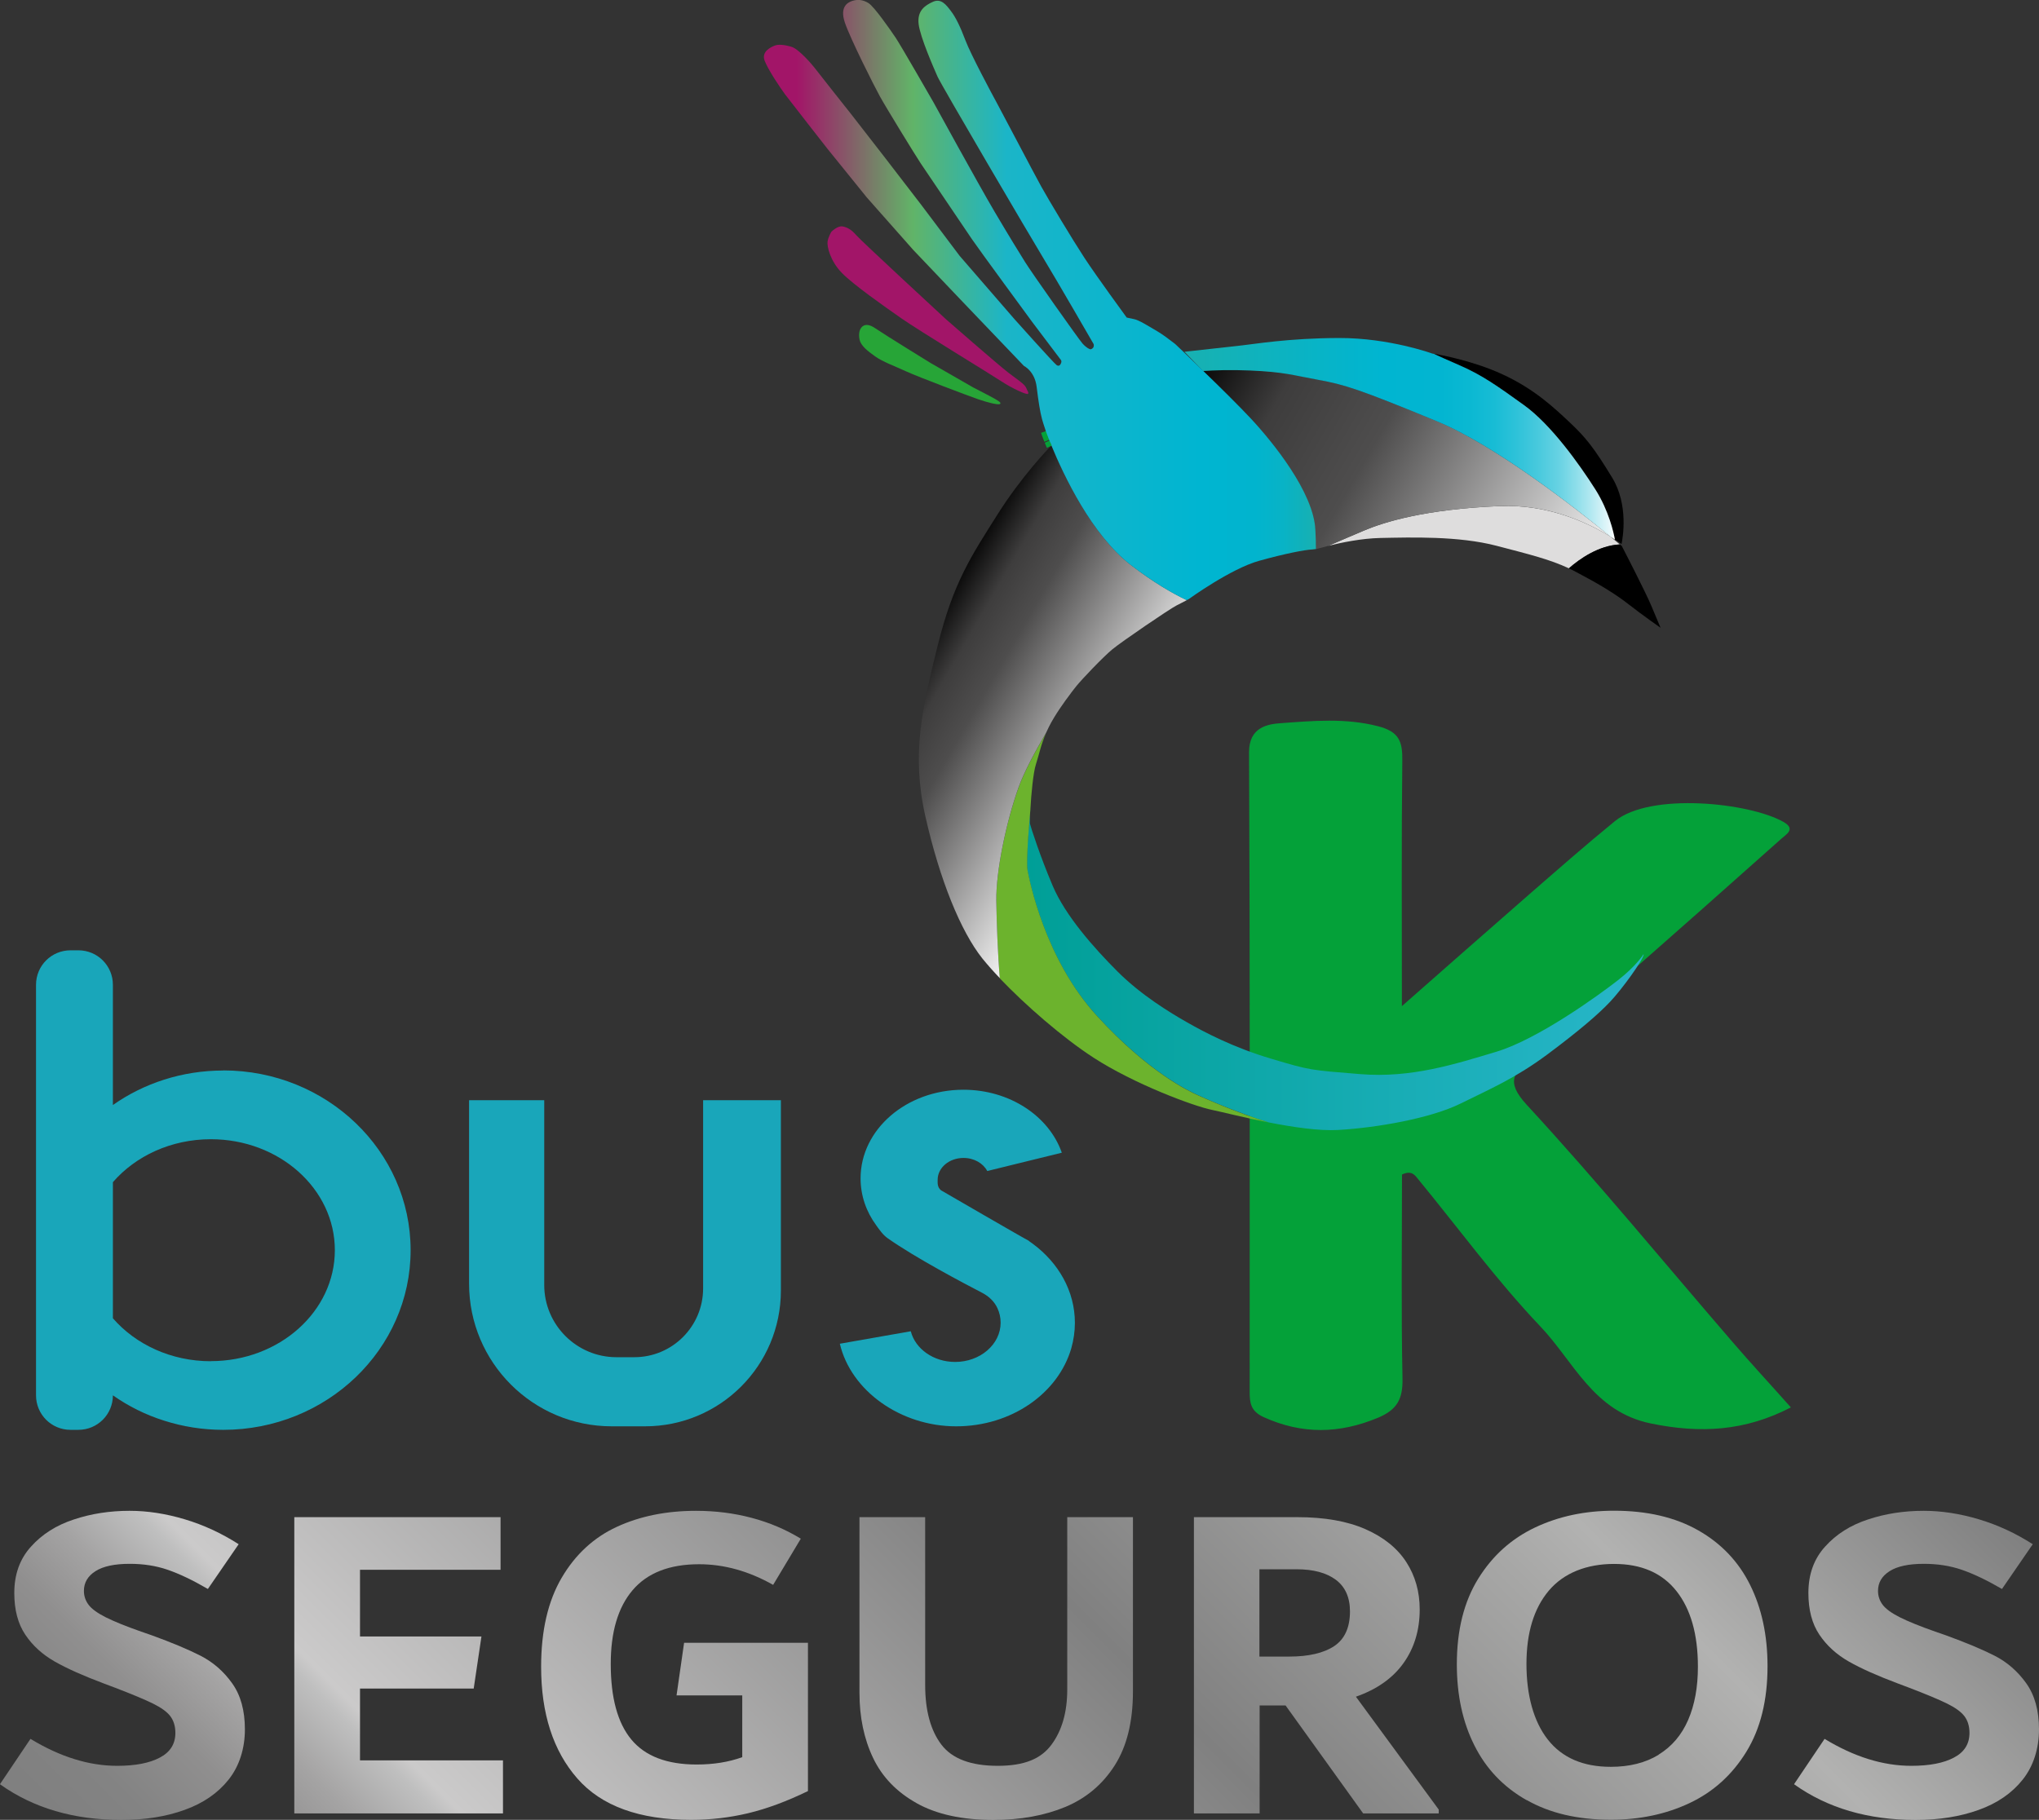 <svg xmlns="http://www.w3.org/2000/svg" xmlns:xlink="http://www.w3.org/1999/xlink" id="Capa_2" data-name="Capa 2" viewBox="0 0 202.65 180.91"><rect x="0" y="0" width="202.65" height="180.91" fill="#333333" stroke="none"/><defs><style>      .cls-1 {        fill: url(#Degradado_sin_nombre_55);      }      .cls-1, .cls-2, .cls-3, .cls-4, .cls-5, .cls-6, .cls-7, .cls-8, .cls-9, .cls-10, .cls-11, .cls-12, .cls-13, .cls-14, .cls-15, .cls-16, .cls-17, .cls-18, .cls-19 {        stroke-width: 0px;      }      .cls-2 {        fill: #27a537;      }      .cls-3 {        fill: #a21568;      }      .cls-4 {        fill: #000;      }      .cls-5 {        fill: url(#Degradado_sin_nombre_75-2);      }      .cls-6 {        fill: url(#Degradado_sin_nombre_75-5);      }      .cls-7 {        fill: #19a6ba;      }      .cls-8 {        fill: #6cb32d;      }      .cls-20 {        fill: none;        stroke: #04a139;        stroke-miterlimit: 10;      }      .cls-9 {        fill: #04a139;      }      .cls-10 {        fill: url(#Degradado_sin_nombre_75-6);      }      .cls-11 {        fill: url(#Degradado_sin_nombre_75-3);      }      .cls-12 {        fill: url(#Degradado_sin_nombre_56);      }      .cls-13 {        fill: url(#Degradado_sin_nombre_75-4);      }      .cls-14 {        fill: url(#Degradado_sin_nombre_75);      }      .cls-15 {        fill: url(#Degradado_sin_nombre_42);      }      .cls-16 {        fill: url(#Degradado_sin_nombre_75-7);      }      .cls-17 {        fill: url(#Degradado_sin_nombre_32);      }      .cls-18 {        fill: url(#Degradado_sin_nombre_5);      }      .cls-19 {        fill: #dedddd;      }    </style><linearGradient id="Degradado_sin_nombre_75" data-name="Degradado sin nombre 75" x1=".44" y1="177.81" x2="113.39" y2="64.86" gradientUnits="userSpaceOnUse"><stop offset=".01" stop-color="gray"></stop><stop offset=".05" stop-color="#838383"></stop><stop offset=".1" stop-color="#908f8f"></stop><stop offset=".14" stop-color="#a4a3a3"></stop><stop offset=".18" stop-color="#bfbfbf"></stop><stop offset=".19" stop-color="#cbcaca"></stop><stop offset=".55" stop-color="gray"></stop><stop offset=".76" stop-color="#a7a7a6"></stop><stop offset=".81" stop-color="#b2b2b1"></stop><stop offset="1" stop-color="gray"></stop></linearGradient><linearGradient id="Degradado_sin_nombre_75-2" data-name="Degradado sin nombre 75" x1="13.91" y1="191.27" x2="126.85" y2="78.32" xlink:href="#Degradado_sin_nombre_75"></linearGradient><linearGradient id="Degradado_sin_nombre_75-3" data-name="Degradado sin nombre 75" x1="28.91" y1="206.28" x2="141.86" y2="93.33" xlink:href="#Degradado_sin_nombre_75"></linearGradient><linearGradient id="Degradado_sin_nombre_75-4" data-name="Degradado sin nombre 75" x1="42.04" y1="219.4" x2="154.98" y2="106.46" xlink:href="#Degradado_sin_nombre_75"></linearGradient><linearGradient id="Degradado_sin_nombre_75-5" data-name="Degradado sin nombre 75" x1="59.5" y1="236.86" x2="172.45" y2="123.92" xlink:href="#Degradado_sin_nombre_75"></linearGradient><linearGradient id="Degradado_sin_nombre_75-6" data-name="Degradado sin nombre 75" x1="74.21" y1="251.57" x2="187.16" y2="138.63" xlink:href="#Degradado_sin_nombre_75"></linearGradient><linearGradient id="Degradado_sin_nombre_75-7" data-name="Degradado sin nombre 75" x1="89.6" y1="266.96" x2="202.54" y2="154.02" xlink:href="#Degradado_sin_nombre_75"></linearGradient><linearGradient id="Degradado_sin_nombre_5" data-name="Degradado sin nombre 5" x1="102.08" y1="96.39" x2="163.36" y2="96.39" gradientUnits="userSpaceOnUse"><stop offset="0" stop-color="#009f97"></stop><stop offset="1" stop-color="#28b6c9"></stop></linearGradient><linearGradient id="Degradado_sin_nombre_55" data-name="Degradado sin nombre 55" x1="112.62" y1="76.95" x2="90.53" y2="64.2" gradientUnits="userSpaceOnUse"><stop offset="0" stop-color="#fff"></stop><stop offset=".66" stop-color="#4e4d4d"></stop><stop offset=".82" stop-color="#3e3d3d"></stop><stop offset="1" stop-color="#000"></stop></linearGradient><linearGradient id="Degradado_sin_nombre_56" data-name="Degradado sin nombre 56" x1="158.68" y1="60.71" x2="117.69" y2="37.05" gradientUnits="userSpaceOnUse"><stop offset="0" stop-color="#fff"></stop><stop offset=".58" stop-color="#4e4d4d"></stop><stop offset=".8" stop-color="#3e3d3d"></stop><stop offset="1" stop-color="#000"></stop></linearGradient><linearGradient id="Degradado_sin_nombre_32" data-name="Degradado sin nombre 32" x1="117.71" y1="43.61" x2="160.5" y2="43.61" gradientUnits="userSpaceOnUse"><stop offset="0" stop-color="#18b1b1"></stop><stop offset=".46" stop-color="#00b5d1"></stop><stop offset=".59" stop-color="#02b5d1"></stop><stop offset=".66" stop-color="#0ab8d2"></stop><stop offset=".72" stop-color="#18bcd5"></stop><stop offset=".77" stop-color="#2dc2d9"></stop><stop offset=".82" stop-color="#47c9dd"></stop><stop offset=".87" stop-color="#67d2e3"></stop><stop offset=".91" stop-color="#8ddeea"></stop><stop offset=".95" stop-color="#b9eaf2"></stop><stop offset=".99" stop-color="#eaf8fb"></stop><stop offset="1" stop-color="#fff"></stop></linearGradient><linearGradient id="Degradado_sin_nombre_42" data-name="Degradado sin nombre 42" x1="75.91" y1="29.84" x2="130.77" y2="29.84" gradientUnits="userSpaceOnUse"><stop offset=".06" stop-color="#a21568"></stop><stop offset=".27" stop-color="#61b468"></stop><stop offset=".44" stop-color="#1bb5c8"></stop><stop offset=".79" stop-color="#00b5d1"></stop><stop offset=".89" stop-color="#01b4ce"></stop><stop offset=".94" stop-color="#08b3c6"></stop><stop offset=".98" stop-color="#12b1b8"></stop><stop offset="1" stop-color="#18b1b1"></stop></linearGradient></defs><g id="Capa_1-2" data-name="Capa 1"><g><path class="cls-9" d="M139.34,100.01c4.4-3.87,8.46-7.45,12.54-11.01,2.85-2.48,5.69-4.98,8.62-7.37,3.54-2.89,13.36-1.84,16.74.07,1.28.72.28,1.24-.2,1.68-5.31,4.73-10.63,9.45-15.97,14.14-2.92,2.57-5.87,5.1-8.84,7.61-1.7,1.44-2.68,2.32-.5,4.69,7.04,7.63,13.63,15.67,20.42,23.54,1.84,2.14,3.76,4.21,5.84,6.55-4.55,2.36-8.99,2.61-13.9,1.6-5.74-1.17-7.67-6.16-11-9.65-4.38-4.61-8.16-9.8-12.21-14.72-.28-.34-.61-.82-1.54-.38,0,6.66-.09,13.48.05,20.29.04,2.02-.53,3.09-2.44,3.89-3.85,1.6-7.54,1.67-11.37-.07-1.3-.59-1.38-1.46-1.38-2.54,0-21.18.04-42.37-.06-63.55-.01-2.5,1.86-2.8,3.17-2.89,3.18-.23,6.39-.53,9.63.3,2.13.54,2.46,1.54,2.43,3.43-.09,8-.04,16-.04,24.4Z"></path><path class="cls-7" d="M22.19,106.42c-4.1,0-7.9,1.27-10.97,3.43v-11.95c0-1.9-1.53-3.43-3.43-3.43h-.78c-1.9,0-3.43,1.53-3.43,3.43v40.81c0,1.9,1.53,3.43,3.43,3.43h.78c1.9,0,3.43-1.53,3.43-3.43,1.54,1.08,3.25,1.94,5.1,2.52,1.85.59,3.82.91,5.87.91,10.28,0,18.62-8,18.62-17.86s-8.34-17.87-18.62-17.87ZM20.96,135.32c-3.96,0-7.48-1.67-9.74-4.27v-13.53c2.25-2.6,5.78-4.27,9.74-4.27,6.8,0,12.32,4.94,12.32,11.03s-5.52,11.03-12.32,11.03Z"></path><path class="cls-7" d="M77.61,109.37v18.92c0,7.46-6.04,13.5-13.5,13.5h-3.31c-7.83,0-14.18-6.35-14.18-14.18v-18.24h7.47v18.37c0,3.96,3.22,7.18,7.18,7.18h1.77c3.78,0,6.84-3.06,6.84-6.84v-18.71h7.72Z"></path><path class="cls-7" d="M102.26,123.37c.13.09.26.18.38.27,2.56,1.89,4.19,4.71,4.19,7.86,0,.88-.13,1.73-.36,2.54-1.3,4.46-5.93,7.75-11.44,7.75s-10.46-3.52-11.56-8.21l7.05-1.24c.45,1.75,2.25,3.05,4.41,3.05,2.49,0,4.52-1.75,4.52-3.9,0-.51-.11-1-.32-1.45-.31-.67-.87-1.19-1.53-1.53-1.74-.9-6.6-3.46-9.38-5.42-.47-.33-.81-.83-1.14-1.29-.99-1.35-1.55-2.95-1.55-4.66,0-4.87,4.57-8.81,10.22-8.81,4.61,0,8.51,2.63,9.78,6.26l-7.41,1.82c-.4-.76-1.3-1.3-2.36-1.3-1.42,0-2.57.97-2.57,2.17,0,0,0,0,0,0,0,.3-.05.74.34,1.05,0,0,8.32,4.83,8.73,5.02Z"></path><g><path class="cls-14" d="M0,177.36l3.03-4.5c2.94,1.79,5.81,2.68,8.62,2.68,1.8,0,3.21-.27,4.24-.82,1.03-.54,1.54-1.36,1.54-2.45,0-.67-.17-1.22-.5-1.66s-.92-.86-1.75-1.27c-.84-.41-2.09-.93-3.76-1.57l-1.09-.41c-2.02-.76-3.65-1.48-4.88-2.18-1.23-.7-2.21-1.59-2.94-2.68-.73-1.09-1.09-2.47-1.09-4.14,0-1.85.55-3.39,1.66-4.61,1.1-1.23,2.52-2.13,4.26-2.7,1.74-.58,3.58-.86,5.54-.86,1.77,0,3.59.28,5.47.84,1.88.56,3.67,1.39,5.37,2.48l-3.06,4.45c-1.51-.88-2.84-1.51-4-1.91s-2.42-.59-3.76-.59c-1.51,0-2.64.24-3.41.73-.77.49-1.15,1.14-1.15,1.96,0,.52.16.98.47,1.39s.88.82,1.69,1.23c.82.41,1.99.89,3.53,1.43l1.04.36c2.01.73,3.63,1.41,4.87,2.04,1.24.64,2.28,1.54,3.13,2.73s1.27,2.71,1.27,4.59-.54,3.63-1.61,4.98c-1.07,1.35-2.53,2.36-4.38,3.02-1.85.67-3.94,1-6.27,1-4.74,0-8.76-1.18-12.07-3.54Z"></path><path class="cls-5" d="M35.79,175h14.2v5.27h-20.74v-29.45h20.5v5.23h-13.97v6.63h12.07l-.77,5.18h-11.3v7.13Z"></path><path class="cls-11" d="M80.3,163.32v14.73c-2.12,1.03-4.1,1.76-5.94,2.2-1.85.44-3.73.66-5.66.66-5.15,0-8.92-1.37-11.32-4.11-2.4-2.74-3.6-6.45-3.6-11.11,0-3.58.68-6.52,2.04-8.84,1.36-2.32,3.19-4.01,5.49-5.07,2.3-1.06,4.92-1.59,7.86-1.59,1.92,0,3.77.23,5.54.7,1.77.47,3.39,1.16,4.88,2.07l-2.75,4.59c-2.41-1.36-4.86-2.05-7.36-2.05-2.94,0-5.14.86-6.6,2.57s-2.18,4.16-2.18,7.34c0,3.36.68,5.87,2.05,7.52,1.37,1.65,3.53,2.48,6.49,2.48,1.67,0,3.18-.24,4.53-.73v-6.14h-6.53l.75-5.23h12.32Z"></path><path class="cls-13" d="M91.1,179.25c-1.99-1.11-3.43-2.61-4.33-4.5-.9-1.89-1.35-4.05-1.35-6.48v-17.45h6.53v16.68c0,2.54.54,4.52,1.61,5.93s2.94,2.11,5.6,2.11,4.31-.7,5.35-2.11,1.56-3.23,1.56-5.48v-17.13h6.53v17.32c0,3-.6,5.45-1.8,7.34-1.2,1.89-2.83,3.27-4.9,4.14-2.07.86-4.46,1.3-7.17,1.3-3.09,0-5.63-.55-7.62-1.66Z"></path><path class="cls-6" d="M142.99,179.91v.36h-7.51l-7.71-10.73h-2.58v10.73h-6.53v-29.45h10.27c2.71,0,4.98.4,6.79,1.2,1.81.8,3.16,1.89,4.05,3.27s1.33,2.95,1.33,4.7c0,2.06-.54,3.84-1.61,5.34s-2.65,2.61-4.73,3.34l8.24,11.23ZM125.18,164.68h2.95c1.93,0,3.43-.35,4.47-1.04s1.57-1.85,1.57-3.45c0-1.39-.47-2.44-1.4-3.14-.94-.7-2.24-1.05-3.92-1.05h-3.68v8.68Z"></path><path class="cls-10" d="M151.72,178.95c-2.29-1.3-4.02-3.11-5.18-5.43-1.17-2.32-1.75-5.01-1.75-8.07,0-3.39.71-6.23,2.13-8.52,1.42-2.29,3.31-3.98,5.66-5.09,2.35-1.11,4.96-1.66,7.84-1.66,3.28,0,6.07.65,8.36,1.95,2.29,1.3,4.01,3.11,5.16,5.43,1.15,2.32,1.73,5.01,1.73,8.07,0,3.39-.7,6.23-2.11,8.52-1.41,2.29-3.28,3.98-5.63,5.09s-4.96,1.66-7.84,1.66c-3.28,0-6.07-.65-8.36-1.96ZM164.84,174.43c1.31-.8,2.29-1.95,2.94-3.45.65-1.5.97-3.26.97-5.29,0-3.21-.71-5.72-2.13-7.52-1.42-1.8-3.49-2.7-6.2-2.7s-5,.89-6.49,2.66-2.22,4.2-2.22,7.29.71,5.72,2.13,7.52c1.42,1.8,3.5,2.7,6.25,2.7,1.86,0,3.45-.4,4.76-1.2Z"></path><path class="cls-16" d="M178.31,177.36l3.03-4.5c2.94,1.79,5.81,2.68,8.62,2.68,1.8,0,3.21-.27,4.24-.82,1.03-.54,1.54-1.36,1.54-2.45,0-.67-.17-1.22-.5-1.66s-.92-.86-1.75-1.27c-.84-.41-2.09-.93-3.76-1.57l-1.09-.41c-2.02-.76-3.65-1.48-4.88-2.18-1.23-.7-2.21-1.59-2.94-2.68-.73-1.09-1.09-2.47-1.09-4.14,0-1.85.55-3.39,1.66-4.61,1.1-1.23,2.52-2.13,4.26-2.7,1.74-.58,3.58-.86,5.54-.86,1.77,0,3.59.28,5.47.84,1.88.56,3.67,1.39,5.37,2.48l-3.06,4.45c-1.51-.88-2.84-1.51-4-1.91s-2.42-.59-3.76-.59c-1.51,0-2.64.24-3.41.73-.77.49-1.15,1.14-1.15,1.96,0,.52.16.98.47,1.39s.88.82,1.69,1.23c.82.41,1.99.89,3.53,1.43l1.04.36c2.01.73,3.63,1.41,4.87,2.04,1.24.64,2.28,1.54,3.13,2.73s1.27,2.71,1.27,4.59-.54,3.63-1.61,4.98c-1.07,1.35-2.53,2.36-4.38,3.02-1.85.67-3.94,1-6.27,1-4.74,0-8.76-1.18-12.07-3.54Z"></path></g><g><path class="cls-3" d="M82.64,23.03s.62-.62,1.11-.52.88.32,1.36.88,8.9,8.34,8.9,8.34c0,0,5.24,4.58,6.21,5.32s1.62,1.14,1.77,1.51.27.45.18.59-1.6-.55-2.61-1.22-8.27-5.09-9.97-6.28-4.79-3.35-5.94-4.54c-1.15-1.19-1.47-2.63-1.4-3.1s.38-.97.38-.97Z"></path><path class="cls-2" d="M85.57,32.62s.36-.71,1.4,0,5.51,3.46,5.51,3.46l4.25,2.44s1.81.93,2.13,1.12.71.4.53.52-1.29-.16-2.23-.49-5.88-2.19-7.12-2.76-2.28-.93-3.06-1.48-1.43-1.08-1.55-1.67.02-.99.14-1.14Z"></path><path class="cls-18" d="M163.36,94.89c-.09.6-2.16,3.45-3.34,4.7-1.18,1.25-3.09,2.89-6.27,5.26-3.19,2.36-5.59,3.37-8.58,4.85s-8.33,2.41-12.18,2.63c-1.9.11-4.5-.28-6.89-.75-3.32-1.03-6.37-2.4-7.04-2.71-.86-.39-4.87-2.24-10.06-7.9-5.18-5.66-6.7-13.47-6.89-14.46-.18-.94.24-5.61.28-6.09-.04.77-.05,1.36-.02,1.48.08.34.99,3.19,2.26,6.17,1.27,2.98,4.09,6.16,6.44,8.51,2.36,2.36,5.24,4.1,6.91,5.05,1.67.95,4.53,2.48,8.4,3.63,3.88,1.15,3.77,1.11,8.83,1.52,5.06.41,9.42-1,13.52-2.23,4.1-1.23,10.16-5.61,12.04-7.08,1.88-1.46,2.56-2.59,2.56-2.59Z"></path><path class="cls-8" d="M126.11,111.59c-2.44-.48-4.65-1.05-5.63-1.25-1.92-.39-7.8-2.61-11.77-5.18-3.12-2.02-6.84-5.28-9.34-7.9h0c-.2-2.25-.32-5.6-.35-7.71-.04-2.92.97-7.77,2.2-11.23.56-1.57,1.69-3.66,2.75-5.46-.53,1.2-.66,2.02-1.01,3.11-.27.82-.47,2.96-.55,4.44,0,0,0,0,0,.01,0,0,0,0,0,.02-.04.48-.46,5.15-.28,6.09.19.99,1.71,8.8,6.89,14.46,5.18,5.66,9.19,7.51,10.06,7.9.67.3,3.72,1.68,7.04,2.71Z"></path><path class="cls-1" d="M117.94,59.67c-.21.11-.57.3-1.01.52-.71.36-5.42,3.57-6.38,4.36-.96.8-3.04,2.99-3.58,3.66-.13.17-.32.4-.54.69,0,0,0,0,0,0,0,0,0,0,0,.01-.66.87-1.6,2.18-2.18,3.34-.1.21-.19.41-.28.59,0,0,0,0,0,0-1.06,1.81-2.19,3.89-2.75,5.46-1.23,3.46-2.24,8.31-2.2,11.23.03,2.11.15,5.46.35,7.71-.68-.71-1.26-1.37-1.73-1.95-2.16-2.71-4.24-7.82-5.66-14.09-1.42-6.27-.33-10.76,1.21-17.01,1.56-6.31,3.37-8.95,5.92-13,2.44-3.88,5.16-6.67,5.38-6.9,1.21,2.94,4,8.88,7.88,11.86,2.26,1.74,4.14,2.82,5.55,3.49Z"></path><path class="cls-20" d="M103.94,42.87c.07.19.18.49.32.85-.09-.21-.21-.52-.32-.85Z"></path><path class="cls-19" d="M161,54.12c-2.12.11-4,1.44-5.07,2.38-1.9-.89-3.85-1.37-7.18-2.24-3.78-.99-8.49-.84-11.56-.78-1.88.04-3.89.46-5.17.78,1.09-.47,2.49-1.08,3.55-1.52,1.99-.84,6.05-2.12,13.47-2.43,4.91-.2,8.9,1.72,11.04,3.05.15.13.3.25.43.36.17.14.34.28.48.4Z"></path><path class="cls-4" d="M165.04,62.41c-.05-.04-1.75-1.22-3.13-2.3-1.4-1.1-3.03-2.07-5.21-3.22-.26-.14-.52-.27-.78-.39,1.07-.94,2.95-2.27,5.07-2.38.06.05.13.11.19.15.37.71,2.37,4.6,2.93,5.93.6,1.43.92,2.17.93,2.21Z"></path><path class="cls-4" d="M161.14,54.07c-.18-.13-.39-.28-.64-.44-.12-.68-.6-2.86-1.94-4.98-1.62-2.55-4.42-6.46-7.09-8.38-2.67-1.92-4.18-2.99-6.36-3.94-1.22-.53-2.1-.93-2.63-1.17.66.11,3.94.71,6.82,2.04,3.22,1.48,5.16,3.34,6.73,4.81,1.56,1.47,2.37,2.47,4.19,5.46,1.66,2.71,1.06,6.02.94,6.6Z"></path><path class="cls-12" d="M160.08,53.36c-2.14-1.33-6.13-3.26-11.04-3.05-7.42.31-11.48,1.58-13.47,2.43-1.05.45-2.46,1.05-3.55,1.52h0c-.43.11-.78.21-1.01.27-.08.02-.16.04-.24.06,0-.54-.02-1.19-.06-1.94-.19-3.71-4.22-8.67-6.42-11.04-1.14-1.22-3.1-3.16-4.74-4.74,1.08-.07,2.74-.13,4.68-.05,3.41.14,4.22.45,6.79.93,2.57.47,3.99.91,11.77,4.11,5.81,2.4,13.68,8.55,17.29,11.5Z"></path><path class="cls-20" d="M104.5,44.31c-.08-.18-.14-.36-.21-.51"></path><path class="cls-20" d="M102.41,80.39s0,0,0,0"></path><path class="cls-17" d="M119.56,36.87l-1.84-1.9s4.75-.53,5.76-.64c1.01-.1,4.59-.72,9.6-.73,5.01-.01,9.28,1.55,9.28,1.55,0,0,.04,0,.12.02h0c.54.25,1.41.64,2.63,1.17,2.18.95,3.69,2.02,6.36,3.94,2.67,1.92,5.47,5.83,7.09,8.38,1.34,2.12,1.82,4.3,1.94,4.98-.13-.09-.27-.18-.42-.27-3.61-2.96-11.49-9.11-17.29-11.5-7.77-3.21-9.19-3.64-11.77-4.11-2.57-.47-3.37-.78-6.79-.93-1.93-.08-3.6-.02-4.68.05"></path><path class="cls-15" d="M130.77,54.58c-.11.02-.21.03-.32.04-.83.04-2.79.43-5.31,1.13-2.82.78-7,3.81-7,3.81,0,0-.07.04-.2.1-1.41-.67-3.29-1.76-5.55-3.49-3.89-2.99-6.68-8.93-7.88-11.86,0,0,.01-.01.01-.01,0,0-.02-.12-.16-.37-.02-.03-.04-.07-.06-.13-.01-.03-.02-.05-.03-.08-.03-.07-.05-.13-.08-.2-.09-.23-.16-.43-.22-.58,0-.03-.02-.05-.03-.08,0-.01,0-.02-.01-.04-.05-.14-.08-.22-.08-.24,0,0,0,0,0,0-.11-.33-.22-.67-.29-.93-.19-.73-.34-1.63-.53-3.19-.19-1.57-1.26-2.08-1.26-2.08l-6.28-6.57-4.73-4.97-4.61-5.21-3.92-4.85s-3.72-4.75-4.22-5.42c-.49-.67-1.63-2.36-2.01-3.31-.38-.96.71-1.41,1.04-1.53.34-.12.92-.08,1.64.14.73.22,2.09,1.83,2.27,2.07.17.24,3.59,4.55,3.59,4.55l3.24,4.17,3.77,4.9,3.83,5.09,5.44,6.28s3.94,4.41,4.2,4.58c.26.16.37-.05.44-.21.07-.16,0-.28,0-.28l-2.87-3.8s-5.37-7.31-5.99-8.23c-.62-.93-4.52-6.68-5.08-7.52-.56-.84-3.52-5.67-4.07-6.68-.56-1.01-2.93-5.71-3.48-7.33-.55-1.62.32-2.03.77-2.17.45-.14.99-.14,1.58.23.58.37,2.13,2.6,2.69,3.43.56.84,3.76,6.42,3.76,6.42,0,0,4.47,8.16,6.07,10.87s2.42,4.02,3.04,5.02c.62,1.01,5.31,7.65,5.7,8.09.38.43.72.6.83.58.1-.02.26-.12.29-.28s-.01-.24-.01-.24c0,0-3.73-6.46-4.99-8.53-1.26-2.07-10.16-17.23-10.52-18.05-.36-.82-1.73-3.93-1.88-5.23-.15-1.31.6-1.84,1.42-2.21s1.32.3,1.79.92c.48.62.94,1.58,1.45,2.93.51,1.35,2.58,5.23,3.17,6.31s3.6,6.84,4.36,8.21c.76,1.37,3.12,5.3,4.28,7.07,1.16,1.78,4.21,5.95,4.21,5.95,0,0,.28.06.75.16.47.1,1.25.59,2.3,1.21.53.31,1.22.83,1.77,1.26,0,0,0,0,0,0,.08.07,1.29,1.22,2.77,2.66,1.64,1.58,3.6,3.52,4.74,4.74,2.2,2.36,6.23,7.33,6.42,11.04.04.76.06,1.4.06,1.94Z"></path></g></g></g></svg>